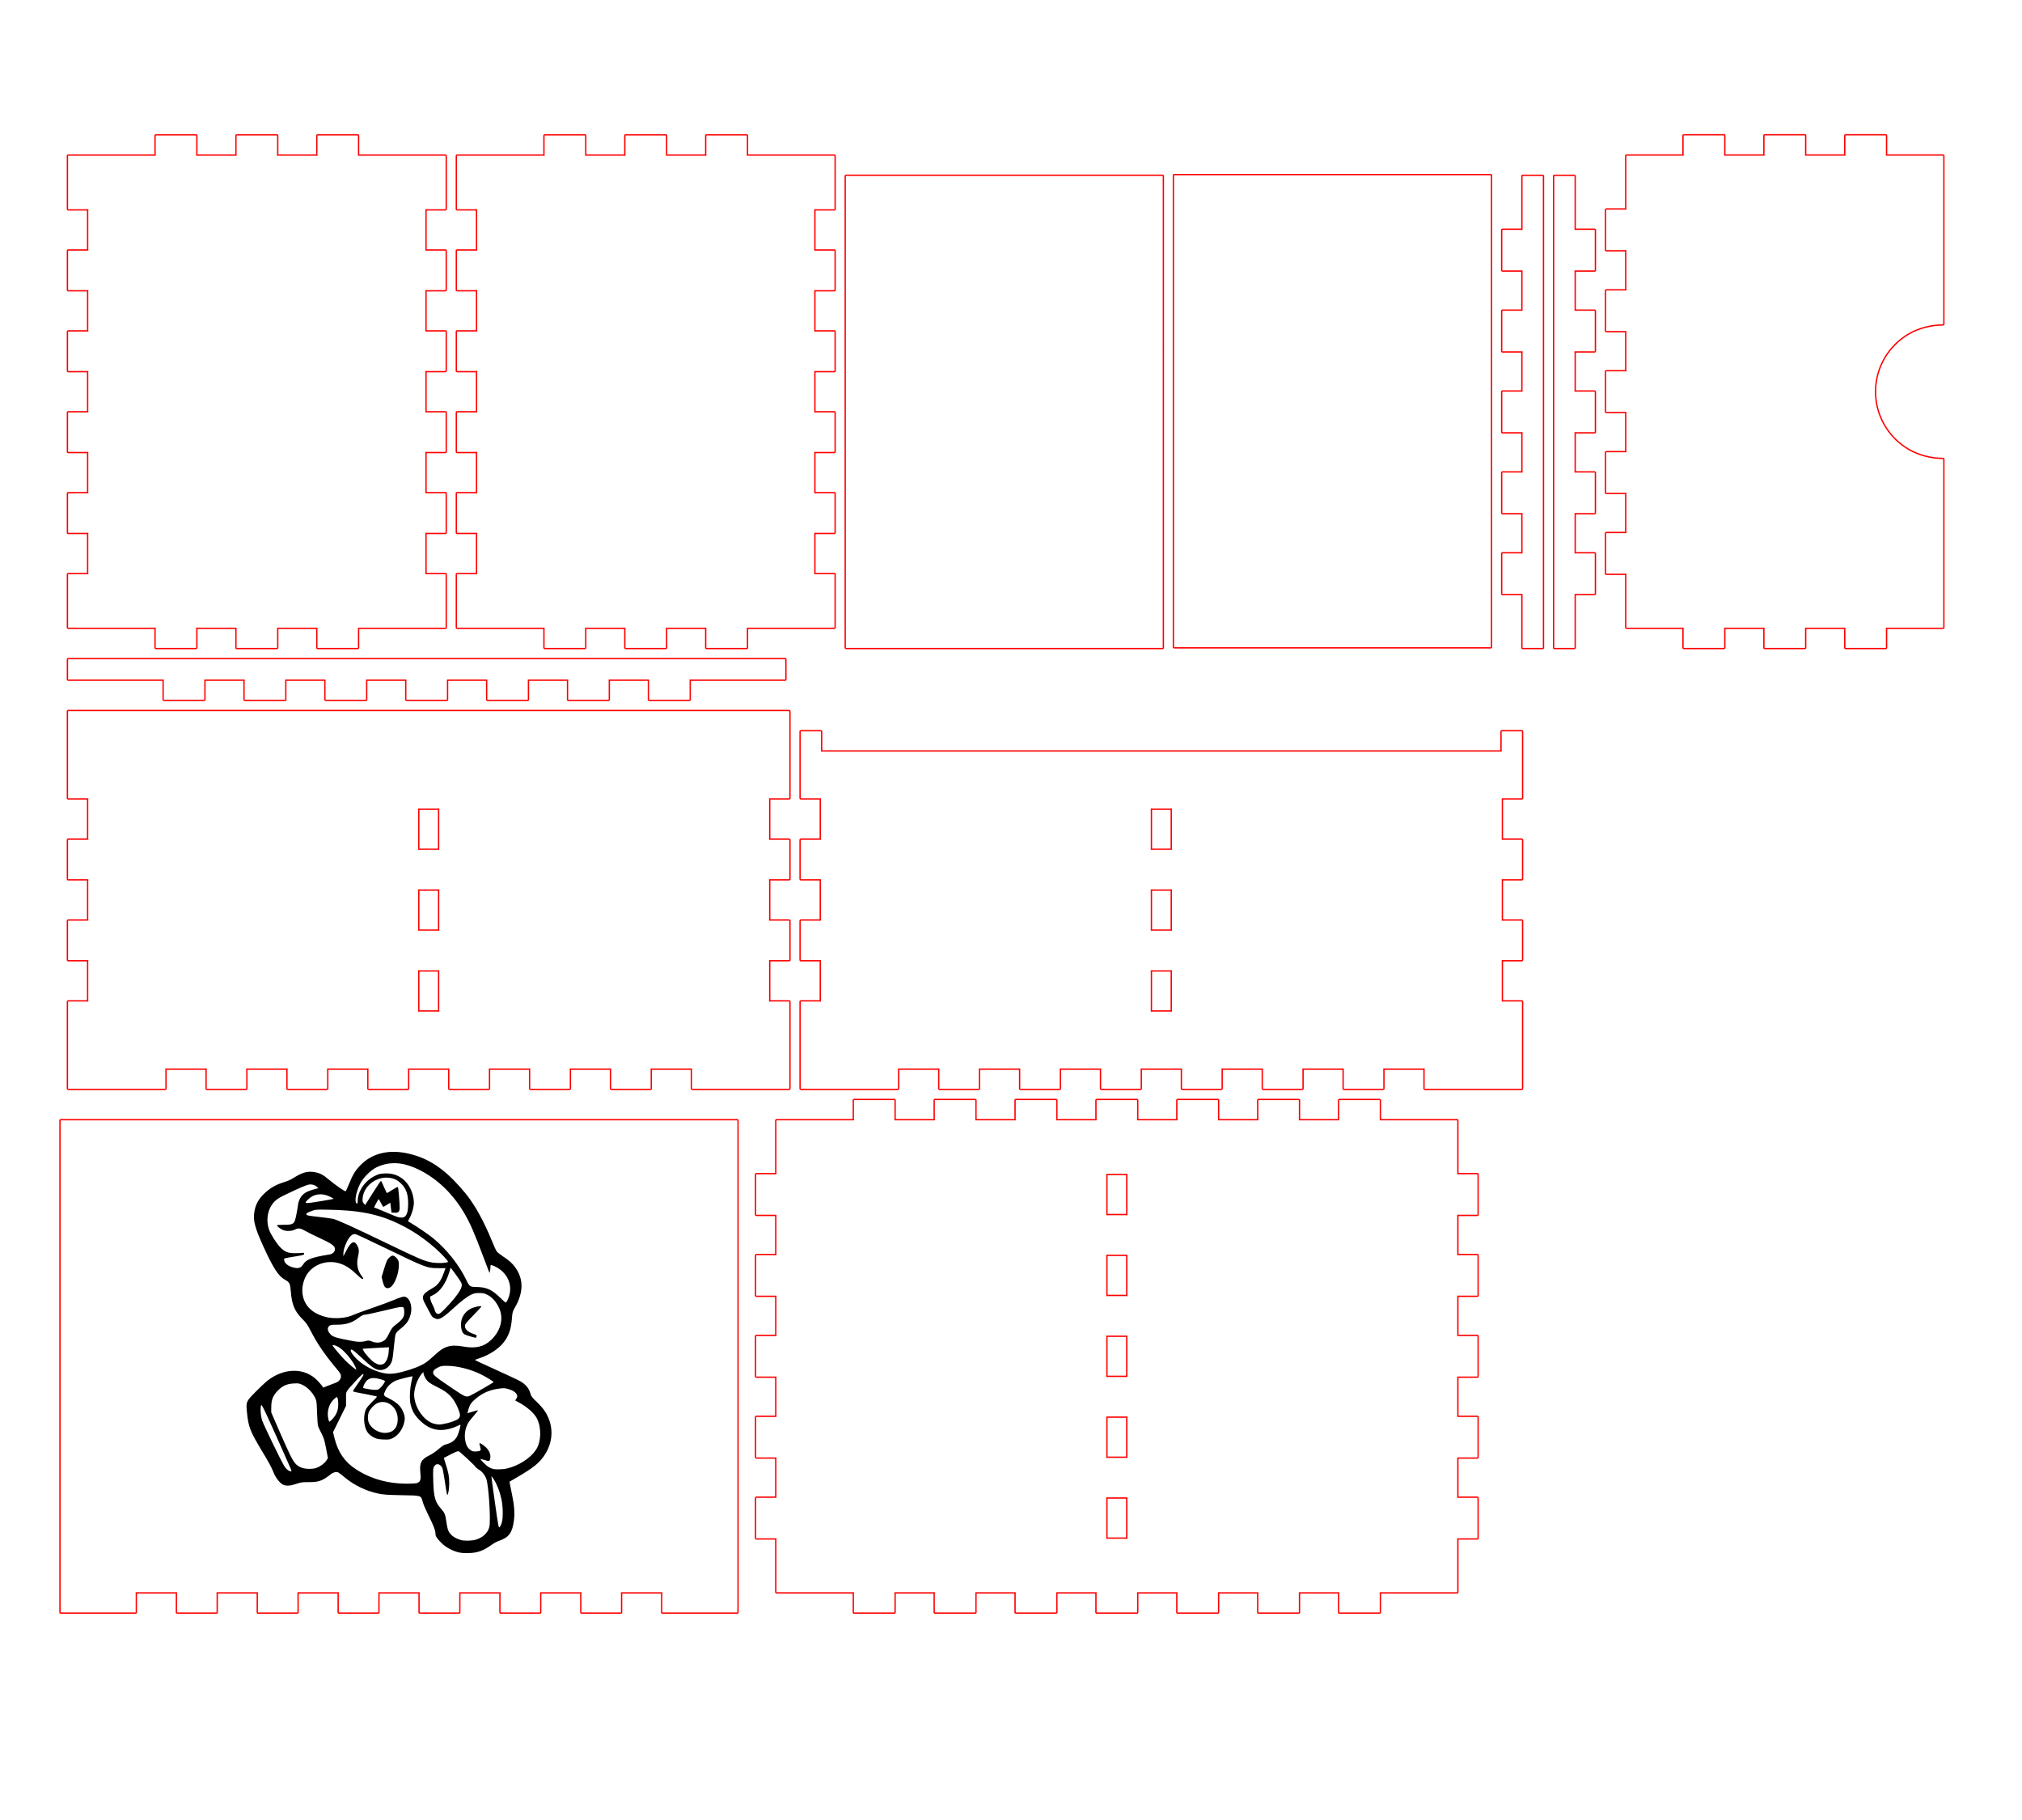 <?xml version="1.0" encoding="UTF-8" standalone="no"?>
<svg
   xmlns:dc="http://purl.org/dc/elements/1.1/"
   xmlns:cc="http://creativecommons.org/ns#"
   xmlns:rdf="http://www.w3.org/1999/02/22-rdf-syntax-ns#"
   xmlns:svg="http://www.w3.org/2000/svg"
   xmlns="http://www.w3.org/2000/svg"
   xmlns:sodipodi="http://sodipodi.sourceforge.net/DTD/sodipodi-0.dtd"
   xmlns:inkscape="http://www.inkscape.org/namespaces/inkscape"
   height="270mm"
   version="1.1"
   viewBox="0 -10 300 270"
   width="300mm"
   id="svg1017"
   sodipodi:docname="boite pierre.svg"
   inkscape:version="0.92.4 (5da689c313, 2019-01-14)">
  <sodipodi:namedview
     pagecolor="#ffffff"
     bordercolor="#666666"
     borderopacity="1"
     objecttolerance="10"
     gridtolerance="10"
     guidetolerance="10"
     inkscape:pageopacity="0"
     inkscape:pageshadow="2"
     inkscape:window-width="1920"
     inkscape:window-height="1016"
     id="namedview1019"
     showgrid="false"
     inkscape:zoom="2.2866393"
     inkscape:cx="215.62671"
     inkscape:cy="247.30114"
     inkscape:window-x="0"
     inkscape:window-y="27"
     inkscape:window-maximized="1"
     inkscape:current-layer="svg1017"
     showguides="false" />
  <!--
CardBox - 
Created with Boxes.py (https://festi.info/boxes.py)
Creation date: 2020-02-05 14:46:03
Command line (remove spaces beteen dashes): boxes CardBox - -FingerJoint_angle=90.0 - -FingerJoint_style=rectangular - -FingerJoint_surroundingspaces=2.0 - -FingerJoint_edge_width=1.0 - -FingerJoint_finger=2.0 - -FingerJoint_play=0.05 - -FingerJoint_space=2.0 - -FingerJoint_width=1.0 - -h=50 - -cardwidth=46 - -cardheight=70 - -num=2 - -thickness=3.0 - -format=svg - -tabs=0.0 - -debug=0 - -reference=100 - -burn=0.1
Url: http://localhost:8008/CardBox?FingerJoint_angle=90.0&FingerJoint_style=rectangular&FingerJoint_surroundingspaces=2.0&FingerJoint_edge_width=1.0&FingerJoint_finger=2.0&FingerJoint_play=0.05&FingerJoint_space=2.0&FingerJoint_width=1.0&h=50&cardwidth=46&cardheight=70&num=2&thickness=3.0&format=svg&tabs=0.0&debug=0&reference=100&burn=0.1&render=1
SettingsUrl: http://localhost:8008/CardBox?FingerJoint_angle=90.0&FingerJoint_style=rectangular&FingerJoint_surroundingspaces=2.0&FingerJoint_edge_width=1.0&FingerJoint_finger=2.0&FingerJoint_play=0.05&FingerJoint_space=2.0&FingerJoint_width=1.0&h=50&cardwidth=46&cardheight=70&num=2&thickness=3.0&format=svg&tabs=0.0&debug=0&reference=100&burn=0.1
-->
  <defs
     id="defs952">
    <g
       id="g950">
      <symbol
         id="glyph0-0"
         overflow="visible">
        <path
           d=""
           style="stroke:none;"
           id="path938" />
      </symbol>
      <symbol
         id="glyph0-1"
         overflow="visible">
        <path
           d="M 2.594 -5.156 V 0 H 3.469 V -7.234 H 2.891 C 2.578 -6.125 2.375 -5.969 1.016 -5.797 V -5.156 Z M 2.594 -5.156 "
           style="stroke:none;"
           id="path941" />
      </symbol>
      <symbol
         id="glyph0-2"
         overflow="visible">
        <path
           d="M 2.75 -7.234 C 2.094 -7.234 1.484 -6.938 1.125 -6.438 C 0.656 -5.797 0.438 -4.844 0.438 -3.5 C 0.438 -1.062 1.234 0.234 2.75 0.234 C 4.25 0.234 5.062 -1.062 5.062 -3.438 C 5.062 -4.844 4.844 -5.781 4.375 -6.438 C 4.016 -6.938 3.422 -7.234 2.75 -7.234 Z M 2.75 -6.453 C 3.703 -6.453 4.172 -5.484 4.172 -3.516 C 4.172 -1.453 3.703 -0.5 2.734 -0.5 C 1.797 -0.5 1.328 -1.5 1.328 -3.484 C 1.328 -5.484 1.797 -6.453 2.75 -6.453 Z M 2.75 -6.453 "
           style="stroke:none;"
           id="path944" />
      </symbol>
      <symbol
         id="glyph0-3"
         overflow="visible">
        <path
           d="M 0.703 -5.234 V 0 H 1.547 V -3.297 C 1.547 -4.047 2.094 -4.656 2.766 -4.656 C 3.391 -4.656 3.734 -4.281 3.734 -3.609 V 0 H 4.578 V -3.297 C 4.578 -4.047 5.125 -4.656 5.812 -4.656 C 6.422 -4.656 6.781 -4.266 6.781 -3.609 V 0 H 7.625 V -3.938 C 7.625 -4.875 7.078 -5.391 6.094 -5.391 C 5.406 -5.391 4.984 -5.188 4.484 -4.594 C 4.188 -5.156 3.766 -5.391 3.078 -5.391 C 2.375 -5.391 1.906 -5.125 1.469 -4.5 V -5.234 Z M 0.703 -5.234 "
           style="stroke:none;"
           id="path947" />
      </symbol>
    </g>
  </defs>
  <path
     inkscape:connector-curvature="0"
     id="path970"
     style="fill:none;stroke:#ff0000;stroke-width:0.2;stroke-linecap:butt;stroke-linejoin:miter;stroke-miterlimit:10;stroke-dasharray:none;stroke-opacity:1"
     d="M 9,229.309 H 20.125 c 0.055,0 0.102,-0.043 0.102,-0.102 v -3 c 0,0.055 -0.043,0.102 -0.102,0.102 h 6.148 c -0.055,0 -0.102,-0.043 -0.102,-0.102 v 3 c 0,0.055 0.043,0.102 0.102,0.102 h 5.852 c 0.055,0 0.102,-0.043 0.102,-0.102 v -3 c 0,0.055 -0.043,0.102 -0.102,0.102 h 6.148 c -0.055,0 -0.102,-0.043 -0.102,-0.102 v 3 c 0,0.055 0.043,0.102 0.102,0.102 h 5.852 c 0.055,0 0.102,-0.043 0.102,-0.102 v -3 c 0,0.055 -0.043,0.102 -0.102,0.102 h 6.148 c -0.055,0 -0.102,-0.043 -0.102,-0.102 v 3 c 0,0.055 0.043,0.102 0.102,0.102 h 5.852 c 0.055,0 0.102,-0.043 0.102,-0.102 v -3 c 0,0.055 -0.043,0.102 -0.102,0.102 h 6.148 c -0.055,0 -0.102,-0.043 -0.102,-0.102 v 3 c 0,0.055 0.043,0.102 0.102,0.102 h 5.852 c 0.055,0 0.102,-0.043 0.102,-0.102 v -3 c 0,0.055 -0.043,0.102 -0.102,0.102 h 6.148 c -0.055,0 -0.102,-0.043 -0.102,-0.102 v 3 c 0,0.055 0.043,0.102 0.102,0.102 h 5.852 c 0.055,0 0.102,-0.043 0.102,-0.102 v -3 c 0,0.055 -0.043,0.102 -0.102,0.102 h 6.148 c -0.055,0 -0.102,-0.043 -0.102,-0.102 v 3 c 0,0.055 0.043,0.102 0.102,0.102 h 5.852 c 0.055,0 0.102,-0.043 0.102,-0.102 v -3 c 0,0.055 -0.043,0.102 -0.102,0.102 h 6.148 c -0.055,0 -0.102,-0.043 -0.102,-0.102 v 3 c 0,0.055 0.043,0.102 0.102,0.102 h 11.125 c 0.055,0 0.102,-0.043 0.102,-0.102 v -3 -70 c 0,-0.055 -0.043,-0.102 -0.102,-0.102 v 0 H 9 c -0.055,0 -0.102,0.043 -0.102,0.102 v 0 70 3 c 0,0.055 0.043,0.102 0.102,0.102 v 0" />
  <path
     inkscape:connector-curvature="0"
     id="path972"
     style="fill:none;stroke:#ff0000;stroke-width:0.2;stroke-linecap:butt;stroke-linejoin:miter;stroke-miterlimit:10;stroke-opacity:1;stroke-dasharray:none"
     d="m 167.18,218.285 c 0,-0.055 0.043,-0.102 0.098,-0.102 h -3.148 c 0.055,0 0.102,0.043 0.102,0.102 v -6.148 c 0,0.055 -0.043,0.102 -0.102,0.102 h 3.148 c -0.055,0 -0.102,-0.043 -0.102,-0.102 v 6.148" />
  <path
     inkscape:connector-curvature="0"
     id="path974"
     style="fill:none;stroke:#ff0000;stroke-width:0.2;stroke-linecap:butt;stroke-linejoin:miter;stroke-miterlimit:10;stroke-opacity:1;stroke-dasharray:none"
     d="m 167.18,206.285 c 0,-0.055 0.043,-0.102 0.098,-0.102 h -3.148 c 0.055,0 0.102,0.043 0.102,0.102 v -6.148 c 0,0.055 -0.043,0.102 -0.102,0.102 h 3.148 c -0.055,0 -0.102,-0.043 -0.102,-0.102 v 6.148" />
  <path
     inkscape:connector-curvature="0"
     id="path976"
     style="fill:none;stroke:#ff0000;stroke-width:0.2;stroke-linecap:butt;stroke-linejoin:miter;stroke-miterlimit:10;stroke-opacity:1;stroke-dasharray:none"
     d="m 167.18,194.285 c 0,-0.055 0.043,-0.102 0.098,-0.102 h -3.148 c 0.055,0 0.102,0.043 0.102,0.102 v -6.148 c 0,0.055 -0.043,0.102 -0.102,0.102 h 3.148 c -0.055,0 -0.102,-0.043 -0.102,-0.102 v 6.148" />
  <path
     inkscape:connector-curvature="0"
     id="path978"
     style="fill:none;stroke:#ff0000;stroke-width:0.2;stroke-linecap:butt;stroke-linejoin:miter;stroke-miterlimit:10;stroke-opacity:1;stroke-dasharray:none"
     d="m 167.18,182.285 c 0,-0.055 0.043,-0.102 0.098,-0.102 h -3.148 c 0.055,0 0.102,0.043 0.102,0.102 v -6.148 c 0,0.055 -0.043,0.102 -0.102,0.102 h 3.148 c -0.055,0 -0.102,-0.043 -0.102,-0.102 v 6.148" />
  <path
     inkscape:connector-curvature="0"
     id="path980"
     style="fill:none;stroke:#ff0000;stroke-width:0.2;stroke-linecap:butt;stroke-linejoin:miter;stroke-miterlimit:10;stroke-opacity:1;stroke-dasharray:none"
     d="m 167.18,170.285 c 0,-0.055 0.043,-0.102 0.098,-0.102 h -3.148 c 0.055,0 0.102,0.043 0.102,0.102 v -6.148 c 0,0.055 -0.043,0.102 -0.102,0.102 h 3.148 c -0.055,0 -0.102,-0.043 -0.102,-0.102 v 6.148" />
  <path
     inkscape:connector-curvature="0"
     id="path982"
     style="fill:none;stroke:#ff0000;stroke-width:0.2;stroke-linecap:butt;stroke-linejoin:miter;stroke-miterlimit:10;stroke-opacity:1;stroke-dasharray:none"
     d="m 115.203,226.309 h 11.5 c -0.055,0 -0.102,-0.043 -0.102,-0.102 v 3 c 0,0.055 0.043,0.102 0.102,0.102 h 6 c 0.055,0 0.102,-0.043 0.102,-0.102 v -3 c 0,0.055 -0.043,0.102 -0.102,0.102 h 6 c -0.055,0 -0.102,-0.043 -0.102,-0.102 v 3 c 0,0.055 0.043,0.102 0.102,0.102 h 6 c 0.055,0 0.102,-0.043 0.102,-0.102 v -3 c 0,0.055 -0.043,0.102 -0.102,0.102 h 6 c -0.055,0 -0.102,-0.043 -0.102,-0.102 v 3 c 0,0.055 0.043,0.102 0.102,0.102 h 6 c 0.055,0 0.102,-0.043 0.102,-0.102 v -3 c 0,0.055 -0.043,0.102 -0.102,0.102 h 6 c -0.055,0 -0.102,-0.043 -0.102,-0.102 v 3 c 0,0.055 0.043,0.102 0.102,0.102 h 6 c 0.055,0 0.102,-0.043 0.102,-0.102 v -3 c 0,0.055 -0.043,0.102 -0.102,0.102 h 6 c -0.055,0 -0.102,-0.043 -0.102,-0.102 v 3 c 0,0.055 0.043,0.102 0.102,0.102 h 6 c 0.055,0 0.102,-0.043 0.102,-0.102 v -3 c 0,0.055 -0.043,0.102 -0.102,0.102 h 6 c -0.055,0 -0.102,-0.043 -0.102,-0.102 v 3 c 0,0.055 0.043,0.102 0.102,0.102 h 6 c 0.055,0 0.102,-0.043 0.102,-0.102 v -3 c 0,0.055 -0.043,0.102 -0.102,0.102 h 6 c -0.055,0 -0.102,-0.043 -0.102,-0.102 v 3 c 0,0.055 0.043,0.102 0.102,0.102 h 6 c 0.055,0 0.102,-0.043 0.102,-0.102 v -3 c 0,0.055 -0.043,0.102 -0.102,0.102 h 11.5 c 0.055,0 0.102,-0.043 0.102,-0.102 v 0 -8 c 0,0.055 -0.043,0.102 -0.102,0.102 h 3 c 0.055,0 0.102,-0.043 0.102,-0.102 v -6 c 0,-0.055 -0.043,-0.102 -0.102,-0.102 h -3 c 0.055,0 0.102,0.043 0.102,0.102 v -6 c 0,0.055 -0.043,0.102 -0.102,0.102 h 3 c 0.055,0 0.102,-0.043 0.102,-0.102 v -6 c 0,-0.055 -0.043,-0.102 -0.102,-0.102 h -3 c 0.055,0 0.102,0.043 0.102,0.102 v -6 c 0,0.055 -0.043,0.102 -0.102,0.102 h 3 c 0.055,0 0.102,-0.043 0.102,-0.102 v -6 c 0,-0.055 -0.043,-0.102 -0.102,-0.102 h -3 c 0.055,0 0.102,0.043 0.102,0.102 v -6 c 0,0.055 -0.043,0.102 -0.102,0.102 h 3 c 0.055,0 0.102,-0.043 0.102,-0.102 v -6 c 0,-0.055 -0.043,-0.102 -0.102,-0.102 h -3 c 0.055,0 0.102,0.043 0.102,0.102 v -6 c 0,0.055 -0.043,0.102 -0.102,0.102 h 3 c 0.055,0 0.102,-0.043 0.102,-0.102 v -6 c 0,-0.055 -0.043,-0.102 -0.102,-0.102 h -3 c 0.055,0 0.102,0.043 0.102,0.102 v -8 c 0,-0.055 -0.043,-0.102 -0.102,-0.102 v 0 h -11.5 c 0.055,0 0.102,0.043 0.102,0.102 v -3 c 0,-0.055 -0.043,-0.102 -0.102,-0.102 h -6 c -0.055,0 -0.102,0.043 -0.102,0.102 v 3 c 0,-0.055 0.043,-0.102 0.102,-0.102 h -6 c 0.055,0 0.102,0.043 0.102,0.102 v -3 c 0,-0.055 -0.043,-0.102 -0.102,-0.102 h -6 c -0.055,0 -0.102,0.043 -0.102,0.102 v 3 c 0,-0.055 0.043,-0.102 0.102,-0.102 h -6 c 0.055,0 0.102,0.043 0.102,0.102 v -3 c 0,-0.055 -0.043,-0.102 -0.102,-0.102 h -6 c -0.055,0 -0.102,0.043 -0.102,0.102 v 3 c 0,-0.055 0.043,-0.102 0.102,-0.102 h -6 c 0.055,0 0.102,0.043 0.102,0.102 v -3 c 0,-0.055 -0.043,-0.102 -0.102,-0.102 h -6 c -0.055,0 -0.102,0.043 -0.102,0.102 v 3 c 0,-0.055 0.043,-0.102 0.102,-0.102 h -6 c 0.055,0 0.102,0.043 0.102,0.102 v -3 c 0,-0.055 -0.043,-0.102 -0.102,-0.102 h -6 c -0.055,0 -0.102,0.043 -0.102,0.102 v 3 c 0,-0.055 0.043,-0.102 0.102,-0.102 h -6 c 0.055,0 0.102,0.043 0.102,0.102 v -3 c 0,-0.055 -0.043,-0.102 -0.102,-0.102 h -6 c -0.055,0 -0.102,0.043 -0.102,0.102 v 3 c 0,-0.055 0.043,-0.102 0.102,-0.102 h -6 c 0.055,0 0.102,0.043 0.102,0.102 v -3 c 0,-0.055 -0.043,-0.102 -0.102,-0.102 h -6 c -0.055,0 -0.102,0.043 -0.102,0.102 v 3 c 0,-0.055 0.043,-0.102 0.102,-0.102 h -11.5 c -0.055,0 -0.102,0.043 -0.102,0.102 v 0 8 c 0,-0.055 0.043,-0.102 0.102,-0.102 h -3 c -0.055,0 -0.102,0.043 -0.102,0.102 v 6 c 0,0.055 0.043,0.102 0.102,0.102 h 3 c -0.055,0 -0.102,-0.043 -0.102,-0.102 v 6 c 0,-0.055 0.043,-0.102 0.102,-0.102 h -3 c -0.055,0 -0.102,0.043 -0.102,0.102 v 6 c 0,0.055 0.043,0.102 0.102,0.102 h 3 c -0.055,0 -0.102,-0.043 -0.102,-0.102 v 6 c 0,-0.055 0.043,-0.102 0.102,-0.102 h -3 c -0.055,0 -0.102,0.043 -0.102,0.102 l 0,6 c 0,0.055 0.043,0.102 0.102,0.102 h 3 c -0.055,0 -0.102,-0.043 -0.102,-0.102 v 6 c 0,-0.055 0.043,-0.102 0.102,-0.102 h -3 c -0.055,0 -0.102,0.043 -0.102,0.102 v 6 c 0,0.055 0.043,0.102 0.102,0.102 h 3 c -0.055,0 -0.102,-0.043 -0.102,-0.102 v 6 c 0,-0.055 0.043,-0.102 0.102,-0.102 h -3 c -0.055,0 -0.102,0.043 -0.102,0.102 v 6 c 0,0.055 0.043,0.102 0.102,0.102 h 3 c -0.055,0 -0.102,-0.043 -0.102,-0.102 v 8 c 0,0.055 0.043,0.102 0.102,0.102 v 0" />
  <path
     inkscape:connector-curvature="0"
     id="path984"
     style="fill:none;stroke:#ff0000;stroke-width:0.2;stroke-linecap:butt;stroke-linejoin:miter;stroke-miterlimit:10;stroke-opacity:1;stroke-dasharray:none"
     d="m 65.078,140.086 c 0,-0.059 0.047,-0.102 0.102,-0.102 h -3.148 c 0.055,0 0.102,0.043 0.102,0.102 v -6.148 c 0,0.055 -0.043,0.102 -0.102,0.102 h 3.148 c -0.055,0 -0.102,-0.043 -0.102,-0.102 v 6.148" />
  <path
     inkscape:connector-curvature="0"
     id="path986"
     style="fill:none;stroke:#ff0000;stroke-width:0.2;stroke-linecap:butt;stroke-linejoin:miter;stroke-miterlimit:10;stroke-opacity:1;stroke-dasharray:none"
     d="m 65.078,128.086 c 0,-0.059 0.047,-0.102 0.102,-0.102 h -3.148 c 0.055,0 0.102,0.043 0.102,0.102 v -6.148 c 0,0.055 -0.043,0.102 -0.102,0.102 h 3.148 c -0.055,0 -0.102,-0.043 -0.102,-0.102 v 6.148" />
  <path
     inkscape:connector-curvature="0"
     id="path988"
     style="fill:none;stroke:#ff0000;stroke-width:0.2;stroke-linecap:butt;stroke-linejoin:miter;stroke-miterlimit:10;stroke-opacity:1;stroke-dasharray:none"
     d="m 65.078,116.086 c 0,-0.059 0.047,-0.102 0.102,-0.102 h -3.148 c 0.055,0 0.102,0.043 0.102,0.102 v -6.148 c 0,0.055 -0.043,0.102 -0.102,0.102 h 3.148 c -0.055,0 -0.102,-0.043 -0.102,-0.102 v 6.148" />
  <path
     inkscape:connector-curvature="0"
     id="path990"
     style="fill:none;stroke:#ff0000;stroke-width:0.2;stroke-linecap:butt;stroke-linejoin:miter;stroke-miterlimit:10;stroke-opacity:1;stroke-dasharray:none"
     d="m 13.106,151.609 h 11.422 c 0.055,0 0.102,-0.043 0.102,-0.102 v -3 c 0,0.055 -0.043,0.102 -0.102,0.102 h 6.148 c -0.055,0 -0.102,-0.043 -0.102,-0.102 v 3 c 0,0.055 0.043,0.102 0.102,0.102 h 5.852 c 0.055,0 0.102,-0.043 0.102,-0.102 v -3 c 0,0.055 -0.043,0.102 -0.102,0.102 h 6.148 c -0.055,0 -0.102,-0.043 -0.102,-0.102 v 3 c 0,0.055 0.043,0.102 0.102,0.102 h 5.852 c 0.055,0 0.102,-0.043 0.102,-0.102 v -3 c 0,0.055 -0.043,0.102 -0.102,0.102 h 6.148 c -0.055,0 -0.102,-0.043 -0.102,-0.102 v 3 c 0,0.055 0.043,0.102 0.102,0.102 h 5.852 c 0.055,0 0.102,-0.043 0.102,-0.102 v -3 c 0,0.055 -0.043,0.102 -0.102,0.102 h 6.148 c -0.055,0 -0.102,-0.043 -0.102,-0.102 v 3 c 0,0.055 0.043,0.102 0.102,0.102 h 5.852 c 0.055,0 0.102,-0.043 0.102,-0.102 v -3 c 0,0.055 -0.043,0.102 -0.102,0.102 h 6.148 c -0.055,0 -0.102,-0.043 -0.102,-0.102 v 3 c 0,0.055 0.043,0.102 0.102,0.102 h 5.852 c 0.055,0 0.102,-0.043 0.102,-0.102 v -3 c 0,0.055 -0.043,0.102 -0.102,0.102 h 6.148 c -0.055,0 -0.102,-0.043 -0.102,-0.102 v 3 c 0,0.055 0.043,0.102 0.102,0.102 h 5.852 c 0.055,0 0.102,-0.043 0.102,-0.102 v -3 c 0,0.055 -0.043,0.102 -0.102,0.102 h 6.148 c -0.055,0 -0.102,-0.043 -0.102,-0.102 v 3 c 0,0.055 0.043,0.102 0.102,0.102 h 11.426 3 c 0.055,0 0.102,-0.043 0.102,-0.102 v -3 -9.926 c 0,-0.055 -0.043,-0.102 -0.102,-0.102 h -3 c 0.055,0 0.102,0.043 0.102,0.102 v -6.148 c 0,0.055 -0.043,0.102 -0.102,0.102 h 3 c 0.055,0 0.102,-0.043 0.102,-0.102 v -5.852 c 0,-0.055 -0.043,-0.102 -0.102,-0.102 h -3 c 0.055,0 0.102,0.043 0.102,0.102 v -6.148 c 0,0.055 -0.043,0.102 -0.102,0.102 h 3 c 0.055,0 0.102,-0.043 0.102,-0.102 v -5.852 c 0,-0.055 -0.043,-0.102 -0.102,-0.102 h -3 c 0.055,0 0.102,0.043 0.102,0.102 v -6.148 c 0,0.055 -0.043,0.102 -0.102,0.102 h 3 c 0.055,0 0.102,-0.043 0.102,-0.102 v -9.926 -3 c 0,-0.055 -0.043,-0.102 -0.102,-0.102 h -3 -101 -3 c -0.055,0 -0.102,0.043 -0.102,0.102 v 3 9.926 c 0,0.055 0.043,0.102 0.102,0.102 h 3 c -0.055,0 -0.102,-0.043 -0.102,-0.102 v 6.148 c 0,-0.055 0.043,-0.102 0.102,-0.102 h -3 c -0.055,0 -0.102,0.043 -0.102,0.102 v 5.852 c 0,0.055 0.043,0.102 0.102,0.102 h 3 c -0.055,0 -0.102,-0.043 -0.102,-0.102 v 6.148 c 0,-0.055 0.043,-0.102 0.102,-0.102 h -3 c -0.055,0 -0.102,0.043 -0.102,0.102 v 5.852 c 0,0.055 0.043,0.102 0.102,0.102 h 3 c -0.055,0 -0.102,-0.043 -0.102,-0.102 v 6.148 c 0,-0.055 0.043,-0.102 0.102,-0.102 h -3 c -0.055,0 -0.102,0.043 -0.102,0.102 v 9.926 l 10e-7,3 c 0,0.055 0.043,0.102 0.102,0.102 h 3" />
  <path
     inkscape:connector-curvature="0"
     id="path992"
     style="fill:none;stroke:#ff0000;stroke-width:0.2;stroke-linecap:butt;stroke-linejoin:miter;stroke-miterlimit:10;stroke-opacity:1;stroke-dasharray:none"
     d="m 173.777,140.086 c 0,-0.059 0.047,-0.102 0.102,-0.102 h -3.148 c 0.055,0 0.102,0.043 0.102,0.102 v -6.148 c 0,0.055 -0.043,0.102 -0.102,0.102 h 3.148 c -0.055,0 -0.102,-0.043 -0.102,-0.102 v 6.148" />
  <path
     inkscape:connector-curvature="0"
     id="path994"
     style="fill:none;stroke:#ff0000;stroke-width:0.2;stroke-linecap:butt;stroke-linejoin:miter;stroke-miterlimit:10;stroke-opacity:1;stroke-dasharray:none"
     d="m 173.777,128.086 c 0,-0.059 0.047,-0.102 0.102,-0.102 h -3.148 c 0.055,0 0.102,0.043 0.102,0.102 v -6.148 c 0,0.055 -0.043,0.102 -0.102,0.102 h 3.148 c -0.055,0 -0.102,-0.043 -0.102,-0.102 v 6.148" />
  <path
     inkscape:connector-curvature="0"
     id="path996"
     style="fill:none;stroke:#ff0000;stroke-width:0.2;stroke-linecap:butt;stroke-linejoin:miter;stroke-miterlimit:10;stroke-opacity:1;stroke-dasharray:none"
     d="m 173.777,116.086 c 0,-0.059 0.047,-0.102 0.102,-0.102 h -3.148 c 0.055,0 0.102,0.043 0.102,0.102 v -6.148 c 0,0.055 -0.043,0.102 -0.102,0.102 h 3.148 c -0.055,0 -0.102,-0.043 -0.102,-0.102 v 6.148" />
  <path
     inkscape:connector-curvature="0"
     id="path998"
     style="fill:none;stroke:#ff0000;stroke-width:0.2;stroke-linecap:butt;stroke-linejoin:miter;stroke-miterlimit:10;stroke-opacity:1;stroke-dasharray:none"
     d="m 121.805,151.609 h 11.426 c 0.055,0 0.102,-0.043 0.102,-0.102 v -3 c 0,0.055 -0.043,0.102 -0.102,0.102 h 6.148 c -0.055,0 -0.102,-0.043 -0.102,-0.102 v 3 c 0,0.055 0.043,0.102 0.102,0.102 h 5.852 c 0.055,0 0.102,-0.043 0.102,-0.102 v -3 c 0,0.055 -0.043,0.102 -0.102,0.102 h 6.148 c -0.055,0 -0.102,-0.043 -0.102,-0.102 v 3 c 0,0.055 0.043,0.102 0.102,0.102 h 5.852 c 0.055,0 0.102,-0.043 0.102,-0.102 v -3 c 0,0.055 -0.043,0.102 -0.102,0.102 h 6.148 c -0.055,0 -0.102,-0.043 -0.102,-0.102 v 3 c 0,0.055 0.043,0.102 0.102,0.102 h 5.852 c 0.055,0 0.102,-0.043 0.102,-0.102 v -3 c 0,0.055 -0.043,0.102 -0.102,0.102 h 6.148 c -0.055,0 -0.102,-0.043 -0.102,-0.102 v 3 c 0,0.055 0.043,0.102 0.102,0.102 h 5.852 c 0.055,0 0.102,-0.043 0.102,-0.102 v -3 c 0,0.055 -0.043,0.102 -0.102,0.102 h 6.148 c -0.055,0 -0.102,-0.043 -0.102,-0.102 v 3 c 0,0.055 0.043,0.102 0.102,0.102 h 5.852 c 0.055,0 0.102,-0.043 0.102,-0.102 v -3 c 0,0.055 -0.043,0.102 -0.102,0.102 h 6.148 c -0.055,0 -0.102,-0.043 -0.102,-0.102 v 3 c 0,0.055 0.043,0.102 0.102,0.102 h 5.852 c 0.055,0 0.102,-0.043 0.102,-0.102 v -3 c 0,0.055 -0.043,0.102 -0.102,0.102 h 6.148 c -0.055,0 -0.102,-0.043 -0.102,-0.102 v 3 c 0,0.055 0.043,0.102 0.102,0.102 h 11.426 3 c 0.055,0 0.102,-0.043 0.102,-0.102 v -3 -9.926 c 0,-0.055 -0.043,-0.102 -0.102,-0.102 h -3 c 0.055,0 0.102,0.043 0.102,0.102 v -6.148 c 0,0.055 -0.043,0.102 -0.102,0.102 h 3 c 0.055,0 0.102,-0.043 0.102,-0.102 v -5.852 c 0,-0.055 -0.043,-0.102 -0.102,-0.102 h -3 c 0.055,0 0.102,0.043 0.102,0.102 v -6.148 c 0,0.055 -0.043,0.102 -0.102,0.102 h 3 c 0.055,0 0.102,-0.043 0.102,-0.102 v -5.852 c 0,-0.055 -0.043,-0.102 -0.102,-0.102 h -3 c 0.055,0 0.102,0.043 0.102,0.102 v -6.148 c 0,0.055 -0.043,0.102 -0.102,0.102 h 3 c 0.055,0 0.102,-0.043 0.102,-0.102 v -9.926 c 0,-0.055 -0.043,-0.102 -0.102,-0.102 h -3 c -0.055,0 -0.102,0.043 -0.102,0.102 v 3 c 0,-0.055 0.043,-0.102 0.102,-0.102 h -101 c 0.055,0 0.102,0.043 0.102,0.102 v -3 c 0,-0.055 -0.043,-0.102 -0.102,-0.102 h -3 c -0.055,0 -0.102,0.043 -0.102,0.102 v 0 9.926 c 0,0.055 0.043,0.102 0.102,0.102 h 3 c -0.055,0 -0.102,-0.043 -0.102,-0.102 v 6.148 c 0,-0.055 0.043,-0.102 0.102,-0.102 h -3 c -0.055,0 -0.102,0.043 -0.102,0.102 v 5.852 c 0,0.055 0.043,0.102 0.102,0.102 h 3 c -0.055,0 -0.102,-0.043 -0.102,-0.102 v 6.148 c 0,-0.055 0.043,-0.102 0.102,-0.102 h -3 c -0.055,0 -0.102,0.043 -0.102,0.102 v 5.852 c 0,0.055 0.043,0.102 0.102,0.102 h 3 c -0.055,0 -0.102,-0.043 -0.102,-0.102 l 0,6.148 c 0,-0.055 0.043,-0.102 0.102,-0.102 h -3 c -0.055,0 -0.102,0.043 -0.102,0.102 v 9.926 3 c 0,0.055 0.043,0.102 0.102,0.102 h 3" />
  <path
     inkscape:connector-curvature="0"
     id="path1000"
     style="fill:none;stroke:#ff0000;stroke-width:0.2;stroke-linecap:butt;stroke-linejoin:miter;stroke-miterlimit:10;stroke-opacity:1;stroke-dasharray:none"
     d="m 13.105,90.91 h 11.199 c -0.055,0 -0.102,-0.043 -0.102,-0.102 v 3 c 0,0.055 0.043,0.102 0.102,0.102 h 6 c 0.055,0 0.102,-0.043 0.102,-0.102 v -3 c 0,0.055 -0.043,0.102 -0.102,0.102 h 6 c -0.055,0 -0.102,-0.043 -0.102,-0.102 v 3 c 0,0.055 0.043,0.102 0.102,0.102 h 6 c 0.055,0 0.102,-0.043 0.102,-0.102 v -3 c 0,0.055 -0.043,0.102 -0.102,0.102 h 6 c -0.055,0 -0.102,-0.043 -0.102,-0.102 v 3 c 0,0.055 0.043,0.102 0.102,0.102 h 6 c 0.055,0 0.102,-0.043 0.102,-0.102 v -3 c 0,0.055 -0.043,0.102 -0.102,0.102 h 6 c -0.055,0 -0.102,-0.043 -0.102,-0.102 v 3 c 0,0.055 0.043,0.102 0.102,0.102 h 6 c 0.055,0 0.102,-0.043 0.102,-0.102 v -3 c 0,0.055 -0.043,0.102 -0.102,0.102 h 6 c -0.055,0 -0.102,-0.043 -0.102,-0.102 v 3 c 0,0.055 0.043,0.102 0.102,0.102 h 6 c 0.055,0 0.102,-0.043 0.102,-0.102 v -3 c 0,0.055 -0.043,0.102 -0.102,0.102 h 6 c -0.055,0 -0.102,-0.043 -0.102,-0.102 v 3 c 0,0.055 0.043,0.102 0.102,0.102 h 6 c 0.055,0 0.102,-0.043 0.102,-0.102 v -3 c 0,0.055 -0.043,0.102 -0.102,0.102 h 6 c -0.055,0 -0.102,-0.043 -0.102,-0.102 v 3 c 0,0.055 0.043,0.102 0.102,0.102 h 6 c 0.055,0 0.102,-0.043 0.102,-0.102 v -3 c 0,0.055 -0.043,0.102 -0.102,0.102 h 11.199 3 c 0.055,0 0.102,-0.043 0.102,-0.102 v 0 -3 c 0,-0.055 -0.043,-0.102 -0.102,-0.102 h -3 -100.398 -3 c -0.055,0 -0.102,0.043 -0.102,0.102 v 0 l 10e-7,3 c 0,0.055 0.043,0.102 0.102,0.102 h 3" />
  <path
     inkscape:connector-curvature="0"
     id="path1002"
     style="fill:none;stroke:#ff0000;stroke-width:0.2;stroke-linecap:butt;stroke-linejoin:miter;stroke-miterlimit:10;stroke-opacity:1;stroke-dasharray:none"
     d="m 13.105,83.211 h 10 c -0.055,0 -0.102,-0.043 -0.102,-0.102 v 3 c 0,0.055 0.043,0.102 0.102,0.102 h 6 c 0.055,0 0.102,-0.043 0.102,-0.102 v -3 c 0,0.055 -0.043,0.102 -0.102,0.102 h 6 c -0.055,0 -0.102,-0.043 -0.102,-0.102 v 3 c 0,0.055 0.043,0.102 0.102,0.102 h 6 c 0.055,0 0.102,-0.043 0.102,-0.102 v -3 c 0,0.055 -0.043,0.102 -0.102,0.102 h 6 c -0.055,0 -0.102,-0.043 -0.102,-0.102 v 3 c 0,0.055 0.043,0.102 0.102,0.102 h 6 c 0.055,0 0.102,-0.043 0.102,-0.102 v -3 c 0,0.055 -0.043,0.102 -0.102,0.102 h 10 3 c 0.055,0 0.102,-0.043 0.102,-0.102 v 0 -7.926 c 0,-0.055 -0.043,-0.102 -0.102,-0.102 h -3 c 0.055,0 0.102,0.043 0.102,0.102 v -6.148 c 0,0.055 -0.043,0.102 -0.102,0.102 h 3 c 0.055,0 0.102,-0.043 0.102,-0.102 v -5.852 c 0,-0.055 -0.043,-0.102 -0.102,-0.102 h -3 c 0.055,0 0.102,0.043 0.102,0.102 v -6.148 c 0,0.055 -0.043,0.102 -0.102,0.102 h 3 c 0.055,0 0.102,-0.043 0.102,-0.102 v -5.852 c 0,-0.055 -0.043,-0.102 -0.102,-0.102 h -3 c 0.055,0 0.102,0.043 0.102,0.102 v -6.148 c 0,0.055 -0.043,0.102 -0.102,0.102 h 3 c 0.055,0 0.102,-0.043 0.102,-0.102 v -5.852 c 0,-0.055 -0.043,-0.102 -0.102,-0.102 h -3 c 0.055,0 0.102,0.043 0.102,0.102 v -6.148 c 0,0.055 -0.043,0.102 -0.102,0.102 h 3 c 0.055,0 0.102,-0.043 0.102,-0.102 v -5.852 c 0,-0.055 -0.043,-0.102 -0.102,-0.102 h -3 c 0.055,0 0.102,0.043 0.102,0.102 v -6.148 c 0,0.055 -0.043,0.102 -0.102,0.102 h 3 c 0.055,0 0.102,-0.043 0.102,-0.102 v -7.926 c 0,-0.055 -0.043,-0.102 -0.102,-0.102 h -3 -10 c 0.055,0 0.102,0.043 0.102,0.102 v -3 c 0,-0.055 -0.043,-0.102 -0.102,-0.102 h -6 c -0.055,0 -0.102,0.043 -0.102,0.102 v 3 c 0,-0.055 0.043,-0.102 0.102,-0.102 h -6 c 0.055,0 0.102,0.043 0.102,0.102 v -3 c 0,-0.055 -0.043,-0.102 -0.102,-0.102 h -6 c -0.055,0 -0.102,0.043 -0.102,0.102 v 3 c 0,-0.055 0.043,-0.102 0.102,-0.102 h -6 c 0.055,0 0.102,0.043 0.102,0.102 v -3 c 0,-0.055 -0.043,-0.102 -0.102,-0.102 h -6 c -0.055,0 -0.102,0.043 -0.102,0.102 v 3 c 0,-0.055 0.043,-0.102 0.102,-0.102 h -10 -3 c -0.055,0 -0.102,0.043 -0.102,0.102 v 0 7.926 c 0,0.055 0.043,0.102 0.102,0.102 h 3 c -0.055,0 -0.102,-0.043 -0.102,-0.102 v 6.148 c 0,-0.055 0.043,-0.102 0.102,-0.102 h -3 c -0.055,0 -0.102,0.043 -0.102,0.102 v 5.852 c 0,0.055 0.043,0.102 0.102,0.102 h 3 c -0.055,0 -0.102,-0.043 -0.102,-0.102 v 6.148 c 0,-0.055 0.043,-0.102 0.102,-0.102 h -3 c -0.055,0 -0.102,0.043 -0.102,0.102 v 5.852 c 0,0.055 0.043,0.102 0.102,0.102 h 3 c -0.055,0 -0.102,-0.043 -0.102,-0.102 v 6.148 c 0,-0.055 0.043,-0.102 0.102,-0.102 h -3 c -0.055,0 -0.102,0.043 -0.102,0.102 v 5.852 c 0,0.055 0.043,0.102 0.102,0.102 h 3 c -0.055,0 -0.102,-0.043 -0.102,-0.102 v 6.148 c 0,-0.055 0.043,-0.102 0.102,-0.102 h -3 c -0.055,0 -0.102,0.043 -0.102,0.102 v 5.852 c 0,0.055 0.043,0.102 0.102,0.102 h 3 c -0.055,0 -0.102,-0.043 -0.102,-0.102 v 6.148 c 0,-0.055 0.043,-0.102 0.102,-0.102 h -3 c -0.055,0 -0.102,0.043 -0.102,0.102 l 10e-7,7.926 c 0,0.055 0.043,0.102 0.102,0.102 h 3" />
  <path
     inkscape:connector-curvature="0"
     id="path1004"
     style="fill:none;stroke:#ff0000;stroke-width:0.2;stroke-linecap:butt;stroke-linejoin:miter;stroke-miterlimit:10;stroke-opacity:1;stroke-dasharray:none"
     d="m 70.805,83.211 h 10 c -0.055,0 -0.102,-0.043 -0.102,-0.102 v 3 c 0,0.055 0.043,0.102 0.102,0.102 h 6 c 0.055,0 0.102,-0.043 0.102,-0.102 v -3 c 0,0.055 -0.043,0.102 -0.102,0.102 h 6 c -0.055,0 -0.102,-0.043 -0.102,-0.102 v 3 c 0,0.055 0.043,0.102 0.102,0.102 h 6 c 0.055,0 0.102,-0.043 0.102,-0.102 v -3 c 0,0.055 -0.043,0.102 -0.102,0.102 h 6 c -0.055,0 -0.102,-0.043 -0.102,-0.102 v 3 c 0,0.055 0.043,0.102 0.102,0.102 h 6 c 0.055,0 0.102,-0.043 0.102,-0.102 v -3 c 0,0.055 -0.043,0.102 -0.102,0.102 h 10 3 c 0.055,0 0.102,-0.043 0.102,-0.102 v 0 l 0,-7.926 c 0,-0.055 -0.043,-0.102 -0.102,-0.102 h -3 c 0.055,0 0.102,0.043 0.102,0.102 v -6.148 c 0,0.055 -0.043,0.102 -0.102,0.102 h 3 c 0.055,0 0.102,-0.043 0.102,-0.102 v -5.852 c 0,-0.055 -0.043,-0.102 -0.102,-0.102 h -3 c 0.055,0 0.102,0.043 0.102,0.102 v -6.148 c 0,0.055 -0.043,0.102 -0.102,0.102 h 3 c 0.055,0 0.102,-0.043 0.102,-0.102 v -5.852 c 0,-0.055 -0.043,-0.102 -0.102,-0.102 h -3 c 0.055,0 0.102,0.043 0.102,0.102 v -6.148 c 0,0.055 -0.043,0.102 -0.102,0.102 h 3 c 0.055,0 0.102,-0.043 0.102,-0.102 v -5.852 c 0,-0.055 -0.043,-0.102 -0.102,-0.102 h -3 c 0.055,0 0.102,0.043 0.102,0.102 v -6.148 c 0,0.055 -0.043,0.102 -0.102,0.102 h 3 c 0.055,0 0.102,-0.043 0.102,-0.102 v -5.852 c 0,-0.055 -0.043,-0.102 -0.102,-0.102 h -3 c 0.055,0 0.102,0.043 0.102,0.102 v -6.148 c 0,0.055 -0.043,0.102 -0.102,0.102 h 3 c 0.055,0 0.102,-0.043 0.102,-0.102 v -7.926 c 0,-0.055 -0.043,-0.102 -0.102,-0.102 h -3 -10 c 0.055,0 0.102,0.043 0.102,0.102 v -3 c 0,-0.055 -0.043,-0.102 -0.102,-0.102 h -6 c -0.055,0 -0.102,0.043 -0.102,0.102 v 3 c 0,-0.055 0.043,-0.102 0.102,-0.102 h -6 c 0.055,0 0.102,0.043 0.102,0.102 v -3 c 0,-0.055 -0.043,-0.102 -0.102,-0.102 h -6 c -0.055,0 -0.102,0.043 -0.102,0.102 v 3 c 0,-0.055 0.043,-0.102 0.102,-0.102 h -6 c 0.055,0 0.102,0.043 0.102,0.102 v -3 c 0,-0.055 -0.043,-0.102 -0.102,-0.102 h -6 c -0.055,0 -0.102,0.043 -0.102,0.102 v 3 c 0,-0.055 0.043,-0.102 0.102,-0.102 h -10 -3 c -0.055,0 -0.102,0.043 -0.102,0.102 v 0 7.926 c 0,0.055 0.043,0.102 0.102,0.102 h 3 c -0.055,0 -0.102,-0.043 -0.102,-0.102 v 6.148 c 0,-0.055 0.043,-0.102 0.102,-0.102 h -3 c -0.055,0 -0.102,0.043 -0.102,0.102 v 5.852 c 0,0.055 0.043,0.102 0.102,0.102 h 3 c -0.055,0 -0.102,-0.043 -0.102,-0.102 v 6.148 c 0,-0.055 0.043,-0.102 0.102,-0.102 h -3 c -0.055,0 -0.102,0.043 -0.102,0.102 v 5.852 c 0,0.055 0.043,0.102 0.102,0.102 h 3 c -0.055,0 -0.102,-0.043 -0.102,-0.102 v 6.148 c 0,-0.055 0.043,-0.102 0.102,-0.102 h -3 c -0.055,0 -0.102,0.043 -0.102,0.102 v 5.852 c 0,0.055 0.043,0.102 0.102,0.102 h 3 c -0.055,0 -0.102,-0.043 -0.102,-0.102 l 10e-7,6.148 c 0,-0.055 0.043,-0.102 0.102,-0.102 h -3 c -0.055,0 -0.102,0.043 -0.102,0.102 v 5.852 c 0,0.055 0.043,0.102 0.102,0.102 h 3 c -0.055,0 -0.102,-0.043 -0.102,-0.102 v 6.148 c 0,-0.055 0.043,-0.102 0.102,-0.102 h -3 c -0.055,0 -0.102,0.043 -0.102,0.102 v 7.926 c 0,0.055 0.043,0.102 0.102,0.102 h 3" />
  <path
     inkscape:connector-curvature="0"
     id="path1006"
     style="fill:none;stroke:#ff0000;stroke-width:0.2;stroke-linecap:butt;stroke-linejoin:miter;stroke-miterlimit:10;stroke-opacity:1;stroke-dasharray:none"
     d="m 125.504,86.211 h 47 c 0.055,0 0.102,-0.043 0.102,-0.102 v 0 -45.008 M 172.504,41.203 c 0.055,0 0.102,-0.043 0.102,-0.102 v -25 c 0,-0.055 -0.043,-0.102 -0.102,-0.102 v 0 h -47 c -0.055,0 -0.102,0.043 -0.102,0.102 v 0 70 c 0,0.055 0.043,0.102 0.102,0.102 v 0"
     sodipodi:nodetypes="csccccssccsccscc" />
  <path
     inkscape:connector-curvature="0"
     id="path1010"
     style="fill:none;stroke:#ff0000;stroke-width:0.2;stroke-linecap:butt;stroke-linejoin:miter;stroke-miterlimit:10;stroke-opacity:1;stroke-dasharray:none"
     d="m 225.902,86.211 h 3 c 0.055,0 0.102,-0.043 0.102,-0.102 v 0 -70 c 0,-0.055 -0.043,-0.102 -0.102,-0.102 v 0 h -3 c -0.055,0 -0.102,0.043 -0.102,0.102 v 0 8 c 0,-0.055 0.043,-0.102 0.102,-0.102 h -3 c -0.055,0 -0.102,0.043 -0.102,0.102 v 6 c 0,0.055 0.043,0.102 0.102,0.102 h 3 c -0.055,0 -0.102,-0.043 -0.102,-0.102 v 6 c 0,-0.055 0.043,-0.102 0.102,-0.102 h -3 c -0.055,0 -0.102,0.043 -0.102,0.102 v 6 c 0,0.055 0.043,0.102 0.102,0.102 h 3 c -0.055,0 -0.102,-0.043 -0.102,-0.102 l 0,6 c 0,-0.055 0.043,-0.102 0.102,-0.102 h -3 c -0.055,0 -0.102,0.043 -0.102,0.102 v 6 c 0,0.055 0.043,0.102 0.102,0.102 h 3 c -0.055,0 -0.102,-0.043 -0.102,-0.102 v 6 c 0,-0.055 0.043,-0.102 0.102,-0.102 h -3 c -0.055,0 -0.102,0.043 -0.102,0.102 v 6 c 0,0.055 0.043,0.102 0.102,0.102 h 3 c -0.055,0 -0.102,-0.043 -0.102,-0.102 v 6 c 0,-0.055 0.043,-0.102 0.102,-0.102 h -3 c -0.055,0 -0.102,0.043 -0.102,0.102 v 6 c 0,0.055 0.043,0.102 0.102,0.102 h 3 c -0.055,0 -0.102,-0.043 -0.102,-0.102 v 8 c 0,0.055 0.043,0.102 0.102,0.102 v 0" />
  <path
     inkscape:connector-curvature="0"
     id="path1012"
     style="fill:none;stroke:#ff0000;stroke-width:0.2;stroke-linecap:butt;stroke-linejoin:miter;stroke-miterlimit:10;stroke-opacity:1;stroke-dasharray:none"
     d="m 230.606,86.211 h 3 c 0.055,0 0.102,-0.043 0.102,-0.102 v 0 -8 c 0,0.055 -0.043,0.102 -0.102,0.102 h 3 c 0.055,0 0.102,-0.043 0.102,-0.102 v -6 c 0,-0.055 -0.043,-0.102 -0.102,-0.102 h -3 c 0.055,0 0.102,0.043 0.102,0.102 v -6 c 0,0.055 -0.043,0.102 -0.102,0.102 h 3 c 0.055,0 0.102,-0.043 0.102,-0.102 v -6 c 0,-0.055 -0.043,-0.102 -0.102,-0.102 h -3 c 0.055,0 0.102,0.043 0.102,0.102 v -6 c 0,0.055 -0.043,0.102 -0.102,0.102 h 3 c 0.055,0 0.102,-0.043 0.102,-0.102 v -6 c 0,-0.055 -0.043,-0.102 -0.102,-0.102 h -3 c 0.055,0 0.102,0.043 0.102,0.102 v -6 c 0,0.055 -0.043,0.102 -0.102,0.102 h 3 c 0.055,0 0.102,-0.043 0.102,-0.102 v -6 c 0,-0.055 -0.043,-0.102 -0.102,-0.102 h -3 c 0.055,0 0.102,0.043 0.102,0.102 v -6 c 0,0.055 -0.043,0.102 -0.102,0.102 h 3 c 0.055,0 0.102,-0.043 0.102,-0.102 v -6 c 0,-0.055 -0.043,-0.102 -0.102,-0.102 h -3 c 0.055,0 0.102,0.043 0.102,0.102 v -8 c 0,-0.055 -0.043,-0.102 -0.102,-0.102 v 0 h -3 c -0.055,0 -0.102,0.043 -0.102,0.102 v 0 l 0,70 c 0,0.055 0.043,0.102 0.102,0.102 v 0" />
  <path
     inkscape:connector-curvature="0"
     id="path1014"
     style="fill:none;stroke:#ff0000;stroke-width:0.2;stroke-linecap:butt;stroke-linejoin:miter;stroke-miterlimit:10;stroke-opacity:1;stroke-dasharray:none"
     d="m 241.305,83.211 h 8.5 c -0.055,0 -0.102,-0.043 -0.102,-0.102 v 3 c 0,0.055 0.043,0.102 0.102,0.102 h 6 c 0.055,0 0.102,-0.043 0.102,-0.102 v -3 c 0,0.055 -0.043,0.102 -0.102,0.102 h 6 c -0.055,0 -0.102,-0.043 -0.102,-0.102 v 3 c 0,0.055 0.043,0.102 0.102,0.102 h 6 c 0.055,0 0.102,-0.043 0.102,-0.102 v -3 c 0,0.055 -0.043,0.102 -0.102,0.102 h 6 c -0.055,0 -0.102,-0.043 -0.102,-0.102 v 3 c 0,0.055 0.043,0.102 0.102,0.102 h 6 c 0.055,0 0.102,-0.043 0.102,-0.102 v -3 c 0,0.055 -0.043,0.102 -0.102,0.102 h 8.5 c 0.055,0 0.102,-0.043 0.102,-0.102 v 0 -25 c 0,-0.055 -0.043,-0.102 -0.102,-0.102 m 0,0 c -1.738,0 -3.579,-0.457 -5.083,-1.328 -1.504,-0.867 -2.754,-2.117 -3.625,-3.625 -0.867,-1.504 -1.328,-3.211 -1.328,-4.949 0,-1.738 0.457,-3.445 1.328,-4.949 0.867,-1.504 2.117,-2.754 3.625,-3.625 1.504,-0.867 3.344,-1.328 5.083,-1.328 m 0,0 c 0.055,0 0.102,-0.043 0.102,-0.102 v -25 c 0,-0.055 -0.043,-0.102 -0.102,-0.102 v 0 h -8.5 c 0.055,0 0.102,0.043 0.102,0.102 v -3 c 0,-0.055 -0.043,-0.102 -0.102,-0.102 h -6 c -0.055,0 -0.102,0.043 -0.102,0.102 v 3 c 0,-0.055 0.043,-0.102 0.102,-0.102 h -6 c 0.055,0 0.102,0.043 0.102,0.102 v -3 c 0,-0.055 -0.043,-0.102 -0.102,-0.102 h -6 c -0.055,0 -0.102,0.043 -0.102,0.102 v 3 c 0,-0.055 0.043,-0.102 0.102,-0.102 h -6 c 0.055,0 0.102,0.043 0.102,0.102 v -3 c 0,-0.055 -0.043,-0.102 -0.102,-0.102 h -6 c -0.055,0 -0.102,0.043 -0.102,0.102 v 3 c 0,-0.055 0.043,-0.102 0.102,-0.102 h -8.5 c -0.055,0 -0.102,0.043 -0.102,0.102 v 0 8 c 0,-0.055 0.043,-0.102 0.102,-0.102 h -3 c -0.055,0 -0.102,0.043 -0.102,0.102 v 6 c 0,0.055 0.043,0.102 0.102,0.102 h 3 c -0.055,0 -0.102,-0.043 -0.102,-0.102 v 6 c 0,-0.055 0.043,-0.102 0.102,-0.102 h -3 c -0.055,0 -0.102,0.043 -0.102,0.102 v 6 c 0,0.055 0.043,0.102 0.102,0.102 h 3 c -0.055,0 -0.102,-0.043 -0.102,-0.102 v 6 c 0,-0.055 0.043,-0.102 0.102,-0.102 h -3 c -0.055,0 -0.102,0.043 -0.102,0.102 v 6 c 0,0.055 0.043,0.102 0.102,0.102 h 3 c -0.055,0 -0.102,-0.043 -0.102,-0.102 v 6 c 0,-0.055 0.043,-0.102 0.102,-0.102 h -3 c -0.055,0 -0.102,0.043 -0.102,0.102 v 6 c 0,0.055 0.043,0.102 0.102,0.102 h 3 c -0.055,0 -0.102,-0.043 -0.102,-0.102 v 6 c 0,-0.055 0.043,-0.102 0.102,-0.102 h -3 c -0.055,0 -0.102,0.043 -0.102,0.102 v 6 c 0,0.055 0.043,0.102 0.102,0.102 h 3 c -0.055,0 -0.102,-0.043 -0.102,-0.102 v 8 c 0,0.055 0.043,0.102 0.102,0.102 v 0"
     sodipodi:nodetypes="cccssssccccssssccccssssccsccsccccsccccssccccssssccccssssccccssssccsccccssssccccssssccccssssccccssssccccssssccscc" />
  <path
     inkscape:connector-curvature="0"
     id="path1006-3"
     style="fill:none;stroke:#ff0000;stroke-width:0.2;stroke-linecap:butt;stroke-linejoin:miter;stroke-miterlimit:10;stroke-opacity:1;stroke-dasharray:none"
     d="m 174.193,86.109 h 47 c 0.055,0 0.102,-0.043 0.102,-0.102 v 0 -45.008 m -0.102,0.102 c 0.055,0 0.102,-0.043 0.102,-0.102 v -25 c 0,-0.055 -0.043,-0.102 -0.102,-0.102 v 0 h -47 c -0.055,0 -0.102,0.043 -0.102,0.102 v 0 70 c 0,0.055 0.043,0.102 0.102,0.102 v 0"
     sodipodi:nodetypes="csccccssccsccscc" />
  <path
     style="fill:#000000;stroke-width:0.089"
     d="m 68.073,220.301 c -0.922,-0.207 -1.943,-0.761 -2.579,-1.4 -0.669,-0.671 -0.882,-1 -0.883,-1.359 -6.2e-4,-0.484 -0.272,-1.208 -0.979,-2.613 -0.381,-0.757 -0.777,-1.662 -0.879,-2.011 -0.329,-1.122 -0.105,-1.043 -3.127,-1.102 -2.234,-0.044 -2.737,-0.079 -3.537,-0.25 -1.757,-0.375 -3.487,-1.2 -4.813,-2.292 -1.084,-0.894 -1.144,-0.929 -1.516,-0.882 -0.185,0.023 -0.479,0.156 -0.653,0.294 -1.256,1 -1.812,1.2 -3.314,1.191 -0.966,-0.006 -1.14,0.019 -1.836,0.26 -0.868,0.301 -1.491,0.34 -1.951,0.122 -0.465,-0.221 -1.065,-0.97 -1.375,-1.718 -0.415,-1.001 -0.627,-1.394 -1.792,-3.33 -1.732,-2.878 -1.983,-3.525 -2.197,-5.681 -0.157,-1.576 -0.145,-1.603 1.28,-3.048 0.642,-0.651 1.41,-1.378 1.707,-1.615 2.484,-1.988 5.61,-2.012 7.468,-0.057 0.286,0.301 0.6,0.659 0.697,0.795 l 0.176,0.248 0.62,-0.255 c 0.341,-0.141 0.828,-0.325 1.083,-0.409 0.589,-0.195 0.913,-0.56 0.913,-1.026 0,-0.297 -0.099,-0.458 -0.807,-1.303 -1.616,-1.93 -2.748,-3.594 -3.66,-5.378 -0.497,-0.973 -0.674,-1.226 -1.273,-1.82 -1.124,-1.114 -1.552,-2.146 -1.701,-4.09 -0.089,-1.167 -0.182,-1.348 -0.882,-1.729 -0.931,-0.507 -1.73,-1.734 -3.134,-4.813 -1.279,-2.804 -1.583,-3.911 -1.412,-5.123 0.167,-1.18 0.628,-2.033 1.583,-2.927 0.713,-0.668 1.481,-1.133 2.399,-1.452 0.371,-0.129 0.837,-0.291 1.036,-0.36 0.198,-0.069 0.578,-0.264 0.843,-0.434 1.244,-0.793 2.069,-1.023 3.054,-0.851 0.864,0.15 1.276,0.366 2.204,1.15 0.807,0.683 2.264,1.698 2.436,1.698 0.045,0 0.269,-0.471 0.498,-1.046 0.574,-1.444 0.963,-2.077 1.79,-2.907 1.939,-1.947 4.85,-2.417 8.192,-1.322 2.618,0.857 4.798,2.523 7.32,5.591 1.341,1.632 2.692,4.057 3.877,6.963 0.309,0.757 0.641,1.489 0.739,1.627 0.098,0.138 0.502,0.465 0.899,0.726 0.997,0.657 1.411,1.03 1.891,1.703 1.226,1.718 1.196,3.71 -0.088,5.928 -0.335,0.579 -0.363,0.682 -0.436,1.598 -0.132,1.67 -0.473,2.623 -1.305,3.652 -0.747,0.923 -2.131,1.807 -3.541,2.261 -0.351,0.113 -0.638,0.228 -0.637,0.255 6.3e-4,0.027 1.409,0.685 3.129,1.461 1.72,0.777 3.348,1.543 3.616,1.703 0.832,0.495 1.284,1.062 1.507,1.892 0.086,0.318 0.26,0.538 0.944,1.19 0.968,0.923 1.512,1.732 1.86,2.769 0.591,1.761 0.289,3.646 -0.843,5.258 -0.75,1.068 -1.603,1.743 -3.898,3.088 l -1.186,0.694 0.049,0.318 c 0.027,0.175 0.172,0.897 0.323,1.605 0.331,1.551 0.419,2.78 0.276,3.85 -0.242,1.811 -0.743,2.494 -2.193,2.99 -0.287,0.098 -0.741,0.335 -1.009,0.527 -1.341,0.959 -2.114,1.249 -3.462,1.296 -0.61,0.022 -1.131,-0.012 -1.509,-0.097 z m 2.553,-1.896 c 1.037,-0.323 1.77,-1.025 1.979,-1.895 0.232,-0.967 -0.102,-6.183 -0.456,-7.13 -0.215,-0.574 -0.654,-1.108 -1.134,-1.379 -0.177,-0.1 -0.402,-0.292 -0.5,-0.427 -0.228,-0.315 -2.218,-2.162 -2.441,-2.265 -0.128,-0.059 -0.413,0.046 -1.172,0.432 -0.552,0.281 -1.017,0.523 -1.034,0.539 -0.017,0.015 0.092,0.4 0.242,0.855 0.421,1.274 0.541,1.905 0.543,2.851 10e-4,0.821 -0.118,1.612 -0.268,1.779 -0.037,0.041 -0.109,-0.198 -0.16,-0.533 -0.534,-3.499 -0.539,-3.524 -0.818,-3.781 -0.32,-0.296 -0.635,-0.312 -0.883,-0.046 -0.278,0.298 -0.297,0.483 -0.24,2.368 0.071,2.349 0.281,3.082 1.166,4.066 0.51,0.567 0.633,0.859 0.758,1.804 0.055,0.413 0.157,0.954 0.227,1.202 0.202,0.717 0.862,1.283 1.862,1.6 0.542,0.172 1.715,0.152 2.331,-0.04 z m 3.817,-2.492 c 0.223,-0.727 0.191,-2.442 -0.066,-3.602 -0.239,-1.076 -0.664,-2.162 -1.111,-2.836 -0.183,-0.275 -0.344,-0.489 -0.358,-0.475 -0.014,0.014 0.219,1.752 0.518,3.862 0.522,3.683 0.55,3.83 0.705,3.691 0.088,-0.08 0.229,-0.368 0.313,-0.64 z m -12.339,-6.014 c 0.31,-0.231 0.359,-0.518 0.259,-1.494 -0.142,-1.377 0.151,-1.922 1.347,-2.504 0.393,-0.191 0.97,-0.583 1.369,-0.931 0.379,-0.331 0.799,-0.624 0.932,-0.653 0.941,-0.201 1.571,-0.66 1.875,-1.368 0.217,-0.504 0.488,-1.507 0.425,-1.57 -0.024,-0.024 -0.25,0.062 -0.504,0.191 -0.254,0.129 -0.763,0.311 -1.133,0.405 -1.684,0.431 -3.08,0.033 -4.382,-1.249 -0.76,-0.748 -1.151,-1.422 -1.376,-2.375 -0.177,-0.751 -0.117,-2.297 0.133,-3.395 0.094,-0.415 0.163,-0.763 0.153,-0.774 -0.044,-0.047 -1.922,0.421 -2.379,0.593 -0.652,0.246 -1.332,0.858 -1.611,1.45 -0.379,0.805 -0.384,0.795 0.533,1.254 1.038,0.52 1.634,1.052 1.976,1.765 0.355,0.74 0.409,1.167 0.234,1.85 -0.261,1.019 -0.897,1.866 -1.694,2.256 -0.434,0.213 -0.553,0.23 -1.346,0.202 -0.706,-0.025 -0.962,-0.074 -1.358,-0.26 -0.92,-0.43 -1.337,-1.037 -1.491,-2.167 -0.103,-0.759 -7.1e-4,-1.596 0.258,-2.11 0.104,-0.207 0.528,-0.701 0.942,-1.099 0.613,-0.589 0.722,-0.732 0.588,-0.771 -0.091,-0.026 -0.704,-0.152 -1.363,-0.279 -0.659,-0.127 -1.408,-0.273 -1.664,-0.323 -0.256,-0.05 -0.466,-0.121 -0.466,-0.157 0,-0.037 0.345,-0.563 0.766,-1.169 0.869,-1.252 0.887,-1.286 0.721,-1.35 -0.075,-0.029 -0.479,0.347 -1.061,0.987 -1.591,1.752 -1.447,1.485 -1.447,2.674 v 1.029 l -0.965,1.959 -0.965,1.959 0.231,0.92 c 0.517,2.057 1.519,3.503 3.163,4.57 2.28,1.479 4.915,2.194 7.881,2.136 1.021,-0.02 1.211,-0.047 1.418,-0.201 z m -19.025,-2.138 c -3.275,-7.424 -4.249,-9.527 -4.323,-9.33 -0.162,0.432 -0.088,1.619 0.145,2.314 0.218,0.65 2.707,5.791 3.249,6.709 0.275,0.466 0.704,0.816 1,0.817 0.138,2.7e-4 0.131,-0.053 -0.071,-0.51 z m 32.826,-0.109 c 1.565,-0.524 3.029,-1.589 3.683,-2.678 0.711,-1.186 0.755,-3.139 0.1,-4.499 -0.388,-0.806 -1.515,-1.797 -2.837,-2.494 l -0.408,-0.215 0.175,-0.297 c 0.153,-0.259 0.161,-0.332 0.062,-0.57 -0.146,-0.352 -0.61,-0.651 -1.309,-0.844 -0.49,-0.135 -0.657,-0.141 -1.357,-0.047 -1.355,0.18 -2.433,0.651 -3.435,1.499 -0.659,0.557 -0.889,0.893 -1.076,1.567 -0.09,0.323 -0.158,0.587 -0.153,0.587 0.006,-10e-6 0.33,-0.099 0.72,-0.221 0.391,-0.121 0.762,-0.221 0.825,-0.222 0.063,-7.1e-4 -0.18,0.33 -0.541,0.736 -0.361,0.406 -0.759,0.915 -0.884,1.132 -0.495,0.855 -0.637,1.951 -0.378,2.922 0.15,0.565 0.344,0.854 0.765,1.143 0.253,0.173 0.387,0.202 0.814,0.172 0.682,-0.048 0.738,-0.117 0.567,-0.7 -0.076,-0.259 -0.12,-0.49 -0.098,-0.512 0.067,-0.067 0.483,0.188 0.884,0.542 0.503,0.443 0.786,1.049 0.729,1.561 -0.065,0.581 -0.145,0.618 -0.836,0.393 -0.327,-0.106 -0.608,-0.179 -0.625,-0.162 -0.077,0.077 0.929,1.059 1.255,1.226 0.591,0.302 0.765,0.334 1.651,0.302 0.66,-0.024 1.031,-0.093 1.706,-0.319 z m -28.941,0.105 c 0.577,-0.21 1.17,-0.65 1.454,-1.079 l 0.239,-0.361 -0.277,-1.442 c -0.241,-1.252 -0.332,-1.547 -0.69,-2.241 -0.227,-0.439 -0.453,-0.919 -0.502,-1.065 -0.049,-0.146 -0.115,-1.045 -0.147,-1.997 -0.055,-1.658 -0.068,-1.753 -0.306,-2.245 -0.358,-0.739 -1.106,-1.51 -1.792,-1.847 -0.534,-0.263 -0.612,-0.277 -1.357,-0.241 -1.037,0.05 -1.733,0.374 -2.439,1.137 -0.668,0.722 -0.892,1.309 -0.899,2.354 l -0.005,0.799 1.087,2.508 c 0.598,1.379 1.348,3.045 1.668,3.702 0.645,1.326 0.966,1.688 1.766,1.996 0.58,0.223 1.62,0.234 2.2,0.024 z m 10.787,-5.27 c 0.872,-0.22 1.332,-1.03 1.248,-2.2 -0.121,-1.692 -1.742,-2.787 -3.093,-2.088 -0.399,0.206 -0.963,0.805 -1.154,1.225 -0.205,0.452 -0.221,1.19 -0.034,1.637 0.27,0.648 1.025,1.251 1.792,1.432 0.477,0.112 0.776,0.111 1.241,-0.006 z m 8.015,-1.232 c 0.818,-0.129 1.913,-0.507 2.222,-0.767 0.347,-0.292 0.345,-0.643 -0.01,-1.496 -0.671,-1.612 -1.419,-2.402 -2.989,-3.158 -0.598,-0.288 -1.243,-0.664 -1.434,-0.836 -0.365,-0.33 -0.717,-0.967 -0.721,-1.306 -0.002,-0.184 -0.024,-0.175 -0.263,0.11 -0.717,0.854 -1.22,2.4 -1.112,3.421 0.201,1.91 1.662,3.784 3.146,4.035 0.574,0.097 0.527,0.097 1.161,-0.003 z M 49.34,200.497 c 0.572,-0.62 0.837,-1.274 0.842,-2.079 0.005,-0.741 -0.079,-1.154 -0.235,-1.154 -0.057,0 -0.293,0.197 -0.526,0.438 -0.484,0.502 -0.788,1.306 -0.787,2.079 5.33e-4,0.502 0.144,1.122 0.259,1.122 0.04,0 0.242,-0.183 0.448,-0.406 z m 20.447,-3.465 c 0.83,-0.419 3.435,-1.926 3.435,-1.988 0,-0.1 -0.978,-0.708 -1.824,-1.133 -1.531,-0.769 -3.47,-1.266 -5.037,-1.29 -0.679,-0.01 -0.894,0.022 -1.261,0.189 -0.894,0.407 -1.074,0.832 -0.556,1.314 0.362,0.337 0.783,0.637 2.769,1.977 1.711,1.154 1.893,1.222 2.473,0.93 z m -13.435,-1.065 c 0.367,-0.309 0.842,-1.008 0.746,-1.099 -0.144,-0.136 -0.965,-0.373 -1.453,-0.419 -0.611,-0.058 -1.045,0.11 -1.364,0.528 -0.242,0.317 -0.464,0.844 -0.389,0.919 0.084,0.084 1.269,0.286 1.724,0.294 0.373,0.007 0.511,-0.035 0.735,-0.224 z m 3.419,-2.473 c 1.415,-0.363 2.633,-0.845 3.376,-1.336 0.293,-0.194 0.902,-0.704 1.354,-1.134 1.39,-1.322 2.341,-1.604 4.252,-1.26 1.802,0.325 3.031,0.039 4.084,-0.95 1.499,-1.406 1.948,-3.297 1.16,-4.881 -0.439,-0.884 -1.006,-1.505 -1.678,-1.841 -0.465,-0.232 -0.645,-0.273 -1.219,-0.272 -0.556,6e-5 -0.767,0.044 -1.206,0.253 -0.602,0.286 -1.54,1.007 -2.684,2.065 -1.003,0.927 -1.585,1.363 -1.995,1.495 -0.283,0.09 -0.385,0.081 -0.72,-0.068 -0.344,-0.152 -0.433,-0.256 -0.747,-0.871 -0.196,-0.384 -0.5,-0.958 -0.676,-1.275 -0.441,-0.795 -0.438,-1.163 0.013,-1.589 0.185,-0.176 0.555,-0.435 0.821,-0.578 1.034,-0.552 1.44,-1.058 1.935,-2.407 l 0.261,-0.713 -1.034,0.001 c -1.705,0.002 -1.842,-0.05 -7.739,-2.904 -2.37,-1.147 -4.427,-2.111 -4.572,-2.141 -0.433,-0.092 -0.868,0.279 -1.282,1.095 -0.327,0.643 -0.534,1.336 -0.53,1.771 l 0.003,0.408 0.463,-0.886 c 0.691,-1.324 1.182,-1.525 1.618,-0.664 0.257,0.507 0.272,0.829 0.078,1.655 -0.251,1.069 -0.045,2.072 0.592,2.875 0.232,0.293 0.253,0.357 0.133,0.403 -0.099,0.038 -0.374,-0.167 -0.892,-0.665 -0.866,-0.831 -1.506,-1.266 -2.314,-1.57 -1.785,-0.672 -3.837,-0.116 -4.942,1.339 -0.645,0.849 -0.963,2.162 -0.781,3.223 0.29,1.684 1.45,2.796 3.452,3.308 1.279,0.327 3.142,0.169 4.167,-0.354 0.193,-0.098 1.365,-0.525 2.604,-0.948 1.239,-0.423 2.755,-0.984 3.37,-1.247 0.636,-0.272 1.25,-0.478 1.426,-0.478 0.802,0 1.332,1.338 1.017,2.568 -0.264,1.031 -0.578,1.463 -1.739,2.395 -0.207,0.166 -0.43,0.431 -0.496,0.589 -0.066,0.158 -0.182,1.001 -0.258,1.873 -0.076,0.872 -0.198,1.795 -0.272,2.051 -0.291,1.012 -1.227,1.608 -2.14,1.363 -0.532,-0.143 -1.079,-0.545 -2.288,-1.683 -0.604,-0.568 -1.222,-1.106 -1.374,-1.194 -0.248,-0.144 -0.282,-0.146 -0.33,-0.02 -0.071,0.184 0.323,0.773 0.877,1.312 0.784,0.764 1.953,1.461 3.093,1.845 1.34,0.451 2.134,0.461 3.761,0.044 z m 10.033,-5.228 c -0.391,-0.109 -0.798,-0.254 -0.905,-0.322 -0.453,-0.29 -0.642,-1.357 -0.394,-2.228 0.18,-0.634 0.685,-1.231 1.318,-1.558 0.516,-0.267 1.473,-0.477 1.599,-0.35 0.031,0.031 -0.487,0.605 -1.151,1.276 -0.681,0.687 -1.233,1.32 -1.266,1.45 -0.141,0.562 0.317,1.055 1.264,1.363 0.473,0.154 0.508,0.191 0.412,0.44 -0.065,0.168 -0.003,0.173 -0.878,-0.07 z m -12.726,-7.383 c -0.098,-0.124 -0.24,-0.502 -0.317,-0.838 l -0.139,-0.612 0.305,-1.004 c 0.397,-1.306 0.516,-1.577 0.819,-1.859 0.387,-0.36 0.587,-0.385 0.91,-0.113 0.47,0.395 0.569,0.684 0.514,1.497 -0.076,1.116 -0.604,2.479 -1.131,2.923 -0.359,0.302 -0.726,0.305 -0.961,0.007 z m -4.316,11.978 c -0.451,-1.079 -1.823,-2.683 -2.647,-3.093 -0.425,-0.212 -0.773,-0.29 -0.773,-0.174 0,0.104 1.113,1.434 1.767,2.112 0.564,0.584 1.622,1.477 1.75,1.477 0.02,0 -0.024,-0.144 -0.098,-0.321 z m 4.138,-0.529 c 0.391,-0.202 0.715,-0.961 0.769,-1.8 l 0.043,-0.662 -1.278,0.061 c -0.703,0.033 -1.586,0.085 -1.964,0.115 l -0.687,0.055 0.198,0.36 c 0.251,0.455 1.141,1.417 1.539,1.663 0.576,0.356 0.978,0.417 1.379,0.21 z m -0.136,-3.327 c 0.428,-0.207 0.56,-0.378 1.056,-1.367 0.316,-0.63 0.432,-0.766 1.059,-1.244 0.894,-0.681 1.145,-1.106 1.095,-1.848 -0.058,-0.852 0.065,-0.845 -2.864,-0.146 -1.416,0.338 -2.682,0.614 -2.813,0.615 -0.344,7e-4 -0.623,0.125 -1.1,0.49 -0.964,0.736 -1.867,1.02 -3.24,1.02 -0.816,0 -0.936,0.021 -1.119,0.193 -0.32,0.301 -0.256,0.73 0.183,1.214 0.369,0.408 0.787,0.533 3.473,1.043 0.707,0.134 1.282,0.116 1.909,-0.061 0.249,-0.07 0.398,-0.053 0.755,0.089 0.577,0.23 1.136,0.232 1.607,0.003 z m 9.331,-4.923 c 0.987,-1.019 1.684,-1.871 2.107,-2.573 0.318,-0.529 0.379,-0.842 0.235,-1.215 -0.068,-0.175 -0.85,-1.294 -1.413,-2.019 l -0.168,-0.216 -0.198,0.66 c -0.5,1.671 -1.347,2.876 -2.394,3.407 l -0.468,0.237 0.06,0.372 c 0.033,0.205 0.171,0.572 0.306,0.816 0.135,0.244 0.274,0.564 0.307,0.71 0.101,0.435 0.295,0.666 0.562,0.666 0.19,5.3e-4 0.419,-0.182 1.061,-0.845 z m 9.122,-1.042 c 0.078,-0.11 0.225,-0.474 0.328,-0.81 0.384,-1.256 0.034,-2.579 -0.938,-3.547 -0.419,-0.418 -1.119,-0.843 -1.63,-0.99 -0.181,-0.052 -0.201,-0.026 -0.21,0.281 -0.006,0.186 -0.039,0.459 -0.075,0.605 l -0.064,0.266 -0.111,-0.266 c -0.061,-0.146 -0.402,-1.045 -0.758,-1.997 -1.39,-3.718 -2.042,-5.205 -2.952,-6.732 -1.826,-3.067 -4.408,-5.4 -7.346,-6.639 -2.006,-0.846 -3.852,-0.865 -5.551,-0.059 -0.923,0.438 -2.038,1.559 -2.514,2.526 -0.609,1.238 -0.845,2.711 -0.458,2.86 0.103,0.039 0.131,-0.031 0.131,-0.328 0,-1.473 1.042,-3.017 2.532,-3.754 0.61,-0.302 0.772,-0.342 1.495,-0.373 0.926,-0.04 1.643,0.147 2.388,0.622 0.953,0.607 1.678,1.804 1.861,3.074 0.091,0.631 0.085,0.842 -0.04,1.449 -0.081,0.391 -0.288,0.989 -0.461,1.33 l -0.314,0.619 0.405,0.24 c 0.944,0.559 2.635,1.713 3.286,2.241 2.054,1.668 3.957,4.072 5.017,6.339 0.386,0.826 0.557,0.936 1.447,0.936 1.437,0 2.279,0.372 3.468,1.53 0.439,0.428 0.826,0.778 0.86,0.778 0.035,0 0.126,-0.09 0.204,-0.2 z m -30.617,-5.05 c 0.102,-0.05 0.251,-0.202 0.332,-0.34 0.476,-0.806 1.26,-1.112 3.978,-1.553 0.457,-0.074 0.788,-0.407 0.788,-0.792 0,-0.463 -0.482,-0.815 -2.202,-1.605 -0.815,-0.375 -1.791,-0.858 -2.168,-1.075 -0.777,-0.446 -1.059,-0.482 -1.603,-0.201 -0.453,0.234 -1.28,0.254 -1.761,0.044 -0.359,-0.157 -0.876,-0.563 -0.876,-0.688 0,-0.044 0.443,-0.081 0.985,-0.081 1.287,0 1.527,-0.104 1.718,-0.74 0.136,-0.453 0.352,-1.595 0.448,-2.367 0.027,-0.22 0.171,-0.612 0.318,-0.87 0.385,-0.674 0.945,-1.003 2.3,-1.353 l 0.398,-0.103 -0.243,-0.209 c -0.338,-0.291 -0.813,-0.407 -1.257,-0.307 -0.408,0.091 -1.553,0.588 -3.35,1.453 -0.926,0.446 -1.318,0.689 -1.656,1.027 -1.01,1.01 -1.343,2.691 -0.828,4.186 0.237,0.69 1.091,2.038 1.658,2.619 0.67,0.686 1.129,0.875 2.127,0.878 0.439,0.001 0.939,-0.018 1.11,-0.042 0.265,-0.038 0.311,-0.019 0.311,0.13 0,0.155 -0.134,0.197 -1.198,0.373 -1.878,0.311 -1.775,0.283 -1.775,0.486 0,0.502 0.559,0.978 1.378,1.175 0.534,0.128 0.731,0.12 1.071,-0.046 z m 21.463,-0.665 c 0.227,-0.031 0.412,-0.09 0.412,-0.131 0,-0.164 -1.087,-1.322 -1.916,-2.041 -1.797,-1.558 -3.443,-2.655 -5.376,-3.583 -3.113,-1.495 -5.962,-2.051 -10.817,-2.113 -1.534,-0.02 -1.562,-0.017 -2.245,0.246 -0.571,0.219 -0.687,0.296 -0.666,0.443 0.023,0.162 0.172,0.194 1.754,0.375 0.951,0.109 1.926,0.24 2.166,0.292 0.655,0.14 2.806,1.116 8.222,3.729 4.487,2.165 5.189,2.467 6.303,2.714 0.551,0.122 1.547,0.155 2.162,0.07 z m -5.937,-6.902 c 0.294,-0.294 0.423,-0.842 0.431,-1.83 0.011,-1.428 -0.305,-2.316 -1.089,-3.048 -0.582,-0.544 -1.101,-0.771 -1.904,-0.832 -1.843,-0.139 -3.619,1.297 -3.761,3.042 -0.038,0.474 -0.019,0.565 0.167,0.774 l 0.21,0.237 1.147,-1.813 c 0.631,-0.997 1.173,-1.797 1.204,-1.777 0.032,0.019 0.231,0.437 0.443,0.928 0.212,0.491 0.409,0.892 0.438,0.891 0.029,-9.9e-4 0.392,-0.219 0.807,-0.484 0.415,-0.265 0.783,-0.453 0.818,-0.418 0.066,0.066 0.249,2.188 0.259,3.017 0.008,0.653 -0.163,0.833 -0.762,0.798 l -0.449,-0.026 -0.089,-0.728 -0.089,-0.728 -0.488,0.305 c -0.269,0.168 -0.514,0.306 -0.545,0.307 -0.031,0.001 -0.191,-0.258 -0.355,-0.575 -0.164,-0.317 -0.318,-0.577 -0.343,-0.576 -0.024,1.8e-4 -0.188,0.279 -0.364,0.62 l -0.32,0.619 0.497,0.185 c 0.273,0.102 1.036,0.418 1.696,0.703 1.323,0.572 1.405,0.598 1.89,0.613 0.246,0.007 0.394,-0.047 0.549,-0.201 z m -10.635,-2.57 c 0.023,-0.023 -0.219,-0.169 -0.537,-0.326 -1.156,-0.569 -2.355,-0.439 -3.166,0.344 -0.754,0.727 -0.716,0.735 1.611,0.357 1.128,-0.183 2.07,-0.352 2.092,-0.374 z"
     id="path1196"
     inkscape:connector-curvature="0" />
</svg>
